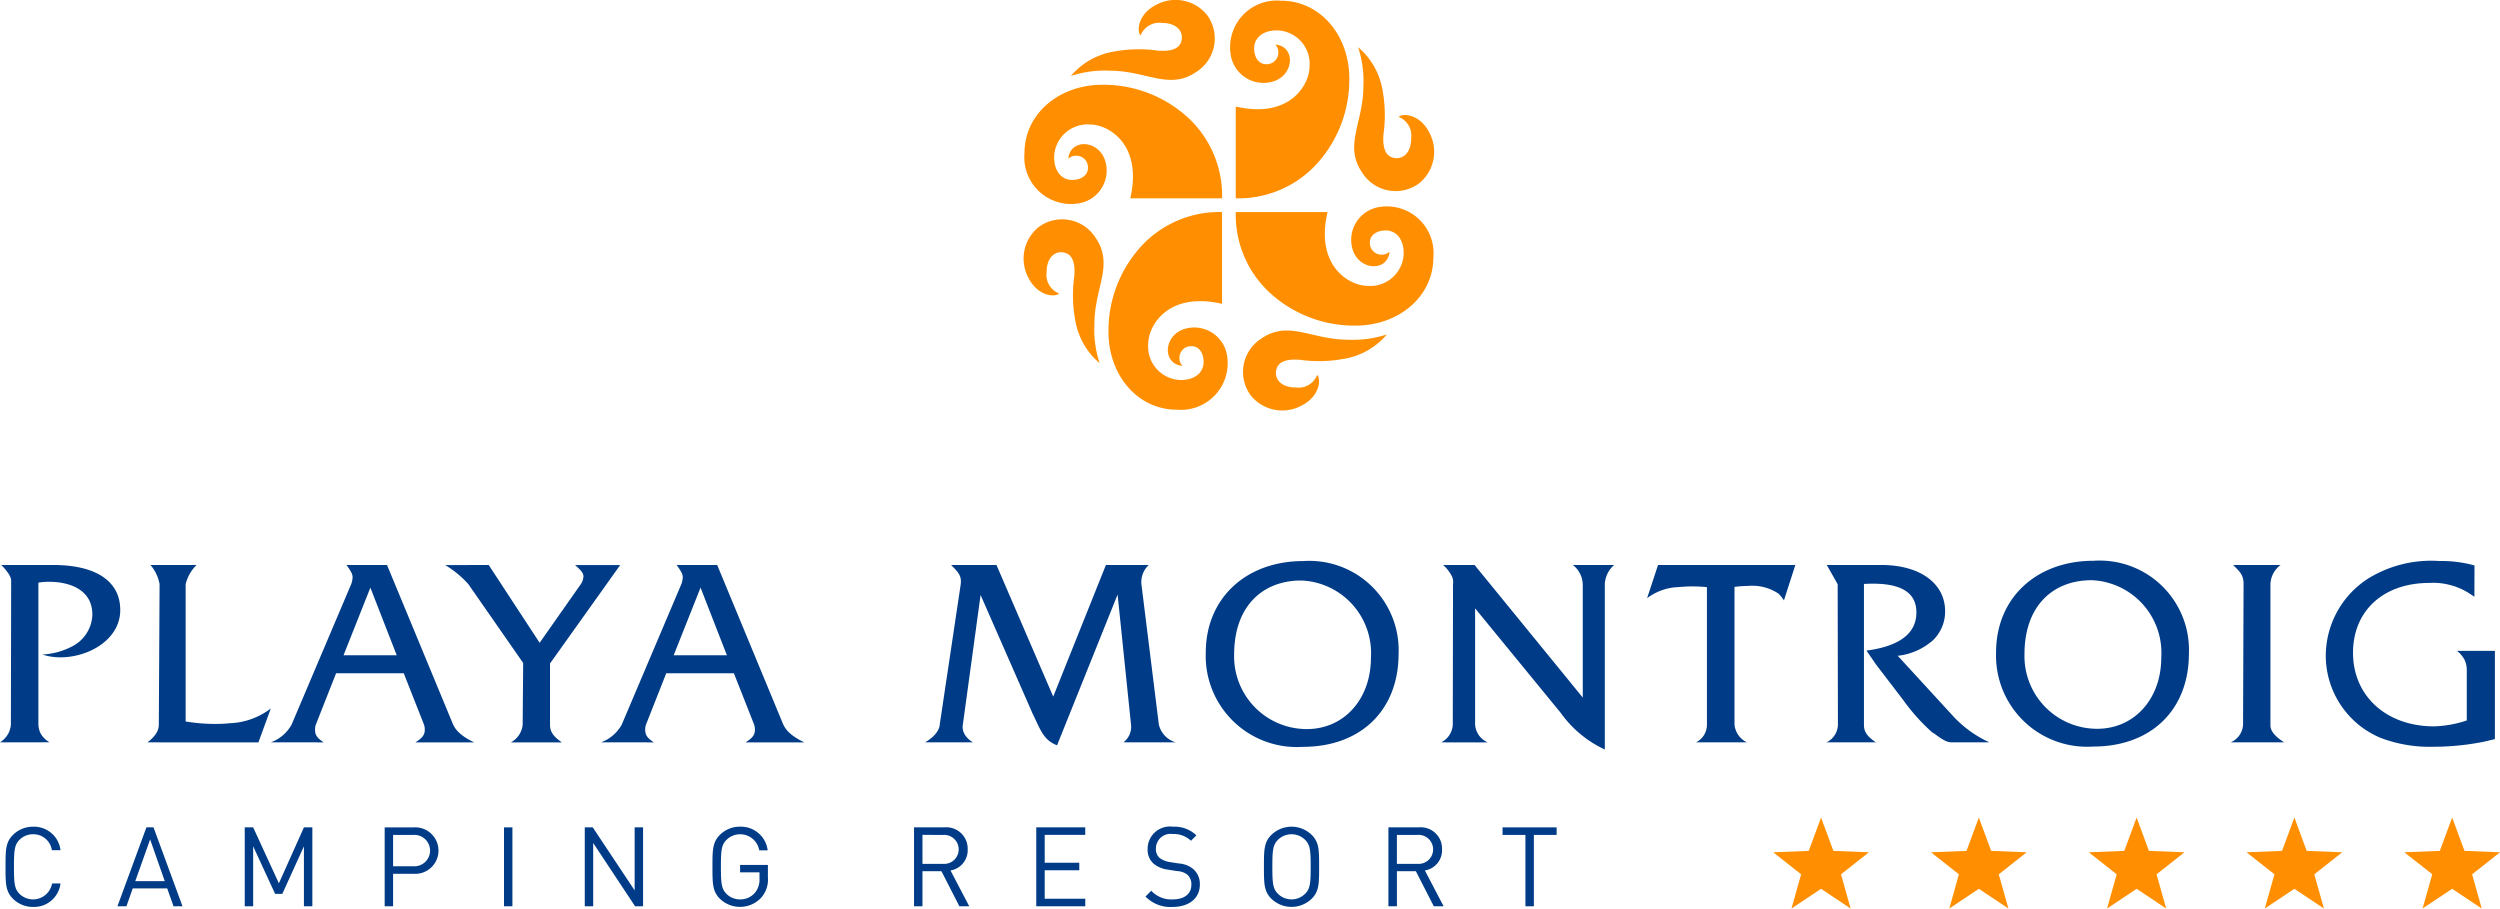 <svg xmlns="http://www.w3.org/2000/svg" width="163.885" height="59.557" viewBox="0 0 163.885 59.557">
  <g id="Grupo_62" data-name="Grupo 62" transform="translate(-201.057 -217.729)">
    <g id="Grupo_2" data-name="Grupo 2" transform="translate(268.164 217.729)">
      <g id="Grupo_1" data-name="Grupo 1">
        <path id="Trazado_1" data-name="Trazado 1" d="M417.771,224.79v6.019a6.974,6.974,0,0,0,5.135-2.069,8.2,8.2,0,0,0,2.31-5.781c0-2.828-1.891-5.105-4.486-5.105a3.061,3.061,0,0,0-3.3,3.473,2.178,2.178,0,0,0,2.745,1.836c1.447-.4,1.542-2.313.192-2.437a.729.729,0,0,1,.195.537.759.759,0,0,1-.793.753c-.509,0-.792-.467-.792-1.048s.452-1.169,1.513-1.169a2.194,2.194,0,0,1,2.119,2.373C422.608,223.34,421.334,225.619,417.771,224.79Z" transform="translate(-403.87 -217.808)" fill="#ff8f00"/>
        <path id="Trazado_2" data-name="Trazado 2" d="M439.532,226.032a7.1,7.1,0,0,1,.344,2.557c0,2.391-1.293,3.883-.088,5.651a2.593,2.593,0,0,0,3.736.722,2.66,2.66,0,0,0,.689-3.306c-.6-1.216-1.722-1.326-2.028-1.055a1.31,1.31,0,0,1,.824,1.389c0,1.168-.767,1.5-1.335,1.23s-.5-1.173-.48-1.488a8.925,8.925,0,0,0-.056-2.845A4.7,4.7,0,0,0,439.532,226.032Z" transform="translate(-417.608 -222.938)" fill="#ff8f00"/>
        <path id="Trazado_3" data-name="Trazado 3" d="M424.457,254.366h-6.019a6.973,6.973,0,0,0,2.069,5.135,8.2,8.2,0,0,0,5.781,2.31c2.828,0,5.106-1.891,5.106-4.486a3.061,3.061,0,0,0-3.473-3.3,2.178,2.178,0,0,0-1.836,2.745c.4,1.447,2.313,1.542,2.437.192a.73.73,0,0,1-.538.195.759.759,0,0,1-.753-.793c0-.509.467-.792,1.048-.792s1.169.452,1.169,1.513a2.194,2.194,0,0,1-2.373,2.119C425.907,259.2,423.628,257.929,424.457,254.366Z" transform="translate(-404.537 -240.465)" fill="#ff8f00"/>
        <path id="Trazado_4" data-name="Trazado 4" d="M429.144,276.127a7.1,7.1,0,0,1-2.556.344c-2.391,0-3.883-1.293-5.651-.088a2.593,2.593,0,0,0-.722,3.736,2.659,2.659,0,0,0,3.305.689c1.217-.6,1.326-1.722,1.055-2.028a1.31,1.31,0,0,1-1.389.824c-1.168,0-1.5-.767-1.23-1.335s1.173-.5,1.488-.48a8.928,8.928,0,0,0,2.844-.056A4.7,4.7,0,0,0,429.144,276.127Z" transform="translate(-405.335 -254.203)" fill="#ff8f00"/>
        <path id="Trazado_5" data-name="Trazado 5" d="M403.491,261.052v-6.019a6.972,6.972,0,0,0-5.135,2.069,8.205,8.205,0,0,0-2.31,5.781c0,2.828,1.892,5.106,4.486,5.106a3.061,3.061,0,0,0,3.3-3.473,2.178,2.178,0,0,0-2.746-1.836c-1.447.4-1.541,2.313-.192,2.437a.729.729,0,0,1-.195-.538.759.759,0,0,1,.793-.753c.509,0,.792.467.792,1.048s-.452,1.169-1.513,1.169a2.194,2.194,0,0,1-2.119-2.373C398.654,262.5,399.928,260.223,403.491,261.052Z" transform="translate(-390.489 -241.132)" fill="#ff8f00"/>
        <path id="Trazado_6" data-name="Trazado 6" d="M386.113,265.739a7.1,7.1,0,0,1-.344-2.556c0-2.391,1.293-3.883.088-5.651a2.593,2.593,0,0,0-3.736-.722,2.66,2.66,0,0,0-.689,3.306c.6,1.216,1.722,1.326,2.028,1.055a1.31,1.31,0,0,1-.824-1.389c0-1.168.767-1.5,1.336-1.23s.5,1.173.48,1.488a8.929,8.929,0,0,0,.055,2.844A4.7,4.7,0,0,0,386.113,265.739Z" transform="translate(-381.134 -241.93)" fill="#ff8f00"/>
        <path id="Trazado_7" data-name="Trazado 7" d="M388.2,240.086h6.019a6.973,6.973,0,0,0-2.069-5.135,8.2,8.2,0,0,0-5.781-2.31c-2.828,0-5.105,1.892-5.105,4.486a3.061,3.061,0,0,0,3.473,3.3,2.178,2.178,0,0,0,1.836-2.746c-.4-1.447-2.313-1.541-2.437-.192a.729.729,0,0,1,.537-.195.759.759,0,0,1,.753.793c0,.509-.467.792-1.048.792s-1.169-.452-1.169-1.513a2.194,2.194,0,0,1,2.373-2.119C386.745,235.249,389.024,236.523,388.2,240.086Z" transform="translate(-381.213 -227.084)" fill="#ff8f00"/>
        <path id="Trazado_8" data-name="Trazado 8" d="M389.437,222.708a7.1,7.1,0,0,1,2.557-.344c2.391,0,3.883,1.293,5.651.088a2.593,2.593,0,0,0,.722-3.736,2.66,2.66,0,0,0-3.306-.689c-1.216.6-1.326,1.722-1.055,2.028a1.31,1.31,0,0,1,1.389-.824c1.168,0,1.5.767,1.231,1.336s-1.174.5-1.488.48a8.93,8.93,0,0,0-2.845.056A4.7,4.7,0,0,0,389.437,222.708Z" transform="translate(-386.343 -217.729)" fill="#ff8f00"/>
      </g>
    </g>
    <g id="Grupo_7" data-name="Grupo 7" transform="translate(201.057 254.49)">
      <g id="Grupo_3" data-name="Grupo 3" transform="translate(116.242 16.831)">
        <path id="Trazado_9" data-name="Trazado 9" d="M516.12,361.54l.808,2.186,2.328.093-1.829,1.444.631,2.243-1.938-1.294-1.938,1.294.631-2.243-1.829-1.444,2.328-.093Z" transform="translate(-512.984 -361.54)" fill="#ff8f00"/>
        <path id="Trazado_10" data-name="Trazado 10" d="M543.874,361.54l.808,2.186,2.328.093-1.829,1.444.632,2.243-1.938-1.294-1.938,1.294.631-2.243-1.829-1.444,2.328-.093Z" transform="translate(-530.395 -361.54)" fill="#ff8f00"/>
        <path id="Trazado_11" data-name="Trazado 11" d="M571.629,361.54l.808,2.186,2.328.093-1.829,1.444.631,2.243-1.938-1.294-1.938,1.294.631-2.243-1.829-1.444,2.328-.093Z" transform="translate(-547.807 -361.54)" fill="#ff8f00"/>
        <path id="Trazado_12" data-name="Trazado 12" d="M599.383,361.54l.807,2.186,2.328.093-1.829,1.444.631,2.243-1.938-1.294-1.938,1.294.632-2.243-1.829-1.444,2.328-.093Z" transform="translate(-565.219 -361.54)" fill="#ff8f00"/>
        <path id="Trazado_13" data-name="Trazado 13" d="M627.138,361.54l.808,2.186,2.328.093-1.829,1.444.631,2.243-1.938-1.294L625.2,367.5l.632-2.243L624,363.818l2.328-.093Z" transform="translate(-582.63 -361.54)" fill="#ff8f00"/>
      </g>
      <g id="Grupo_4" data-name="Grupo 4" transform="translate(0.363 17.432)">
        <path id="Trazado_14" data-name="Trazado 14" d="M203.84,368.412a1.843,1.843,0,0,1-1.322-.537c-.487-.487-.487-1-.487-2.092s0-1.606.487-2.092a1.844,1.844,0,0,1,1.322-.538,1.745,1.745,0,0,1,1.794,1.54h-.566a1.222,1.222,0,0,0-1.228-1.046,1.246,1.246,0,0,0-.894.363c-.327.334-.363.69-.363,1.773s.036,1.438.363,1.772a1.268,1.268,0,0,0,2.136-.683h.552A1.745,1.745,0,0,1,203.84,368.412Z" transform="translate(-202.031 -363.152)" fill="#003b87"/>
        <path id="Trazado_15" data-name="Trazado 15" d="M225.392,368.441l-.414-1.17h-2.259l-.414,1.17h-.589l1.9-5.172h.465l1.9,5.172Zm-1.533-4.381-.974,2.732h1.932Z" transform="translate(-214.38 -363.225)" fill="#003b87"/>
        <path id="Trazado_16" data-name="Trazado 16" d="M247.988,368.441v-3.93l-1.416,3.117H246.1l-1.439-3.117v3.93h-.552v-5.172h.552l1.686,3.669,1.642-3.669h.552v5.172Z" transform="translate(-228.428 -363.225)" fill="#003b87"/>
        <path id="Trazado_17" data-name="Trazado 17" d="M270.651,366.313h-1.373v2.129h-.552v-5.172h1.925a1.524,1.524,0,1,1,0,3.044Zm-.051-2.549h-1.322v2.055H270.6a1.03,1.03,0,1,0,0-2.055Z" transform="translate(-243.872 -363.225)" fill="#003b87"/>
        <path id="Trazado_18" data-name="Trazado 18" d="M289.716,368.441v-5.172h.552v5.172Z" transform="translate(-257.04 -363.225)" fill="#003b87"/>
        <path id="Trazado_19" data-name="Trazado 19" d="M307.222,368.441l-2.746-4.148v4.148h-.552v-5.172h.523l2.747,4.134v-4.134h.552v5.172Z" transform="translate(-265.953 -363.225)" fill="#003b87"/>
        <path id="Trazado_20" data-name="Trazado 20" d="M329.567,367.816a1.9,1.9,0,0,1-2.7.058c-.486-.487-.486-1-.486-2.092s0-1.606.486-2.092a1.832,1.832,0,0,1,1.322-.538A1.763,1.763,0,0,1,330,364.7h-.552a1.272,1.272,0,0,0-2.15-.682c-.327.334-.363.682-.363,1.765s.036,1.438.363,1.772a1.247,1.247,0,0,0,.894.363,1.26,1.26,0,0,0,.981-.443,1.355,1.355,0,0,0,.29-.937v-.392h-1.271v-.487h1.823v.821A1.788,1.788,0,0,1,329.567,367.816Z" transform="translate(-280.039 -363.152)" fill="#003b87"/>
        <path id="Trazado_21" data-name="Trazado 21" d="M364.82,368.441l-1.177-2.3H362.4v2.3h-.552v-5.172h1.983a1.4,1.4,0,0,1,1.533,1.438,1.341,1.341,0,0,1-1.126,1.387l1.228,2.347Zm-1.039-4.678H362.4v1.9h1.38a.951.951,0,1,0,0-1.9Z" transform="translate(-302.292 -363.225)" fill="#003b87"/>
        <path id="Trazado_22" data-name="Trazado 22" d="M383.346,368.441v-5.172h3.211v.494H383.9v1.823h2.266v.494H383.9v1.867h2.659v.494Z" transform="translate(-315.778 -363.225)" fill="#003b87"/>
        <path id="Trazado_23" data-name="Trazado 23" d="M404.335,368.412a2.255,2.255,0,0,1-1.773-.683l.378-.378a1.775,1.775,0,0,0,1.409.567c.756,0,1.22-.356,1.22-.959a.834.834,0,0,0-.247-.647,1.119,1.119,0,0,0-.676-.247l-.6-.095a1.88,1.88,0,0,1-.952-.392,1.222,1.222,0,0,1-.392-.966,1.463,1.463,0,0,1,1.656-1.46,2.077,2.077,0,0,1,1.54.567l-.356.356a1.63,1.63,0,0,0-1.206-.443.956.956,0,0,0-1.09.959.745.745,0,0,0,.233.6,1.485,1.485,0,0,0,.7.284l.566.087a1.664,1.664,0,0,1,.944.363,1.3,1.3,0,0,1,.436,1.025C406.122,367.852,405.41,368.412,404.335,368.412Z" transform="translate(-327.833 -363.152)" fill="#003b87"/>
        <path id="Trazado_24" data-name="Trazado 24" d="M426.527,367.874a1.9,1.9,0,0,1-2.644,0c-.487-.487-.487-1-.487-2.092s0-1.606.487-2.092a1.894,1.894,0,0,1,2.644,0c.487.486.487.995.487,2.092S427.014,367.388,426.527,367.874Zm-.429-3.857a1.262,1.262,0,0,0-1.787,0c-.327.334-.363.682-.363,1.765s.036,1.431.363,1.765a1.263,1.263,0,0,0,1.787,0c.327-.334.363-.683.363-1.765S426.426,364.351,426.1,364.017Z" transform="translate(-340.903 -363.152)" fill="#003b87"/>
        <path id="Trazado_25" data-name="Trazado 25" d="M448.275,368.441l-1.176-2.3h-1.242v2.3H445.3v-5.172h1.983a1.4,1.4,0,0,1,1.533,1.438,1.341,1.341,0,0,1-1.126,1.387l1.228,2.347Zm-1.039-4.678h-1.38v1.9h1.38a.951.951,0,1,0,0-1.9Z" transform="translate(-354.647 -363.225)" fill="#003b87"/>
        <path id="Trazado_26" data-name="Trazado 26" d="M467.427,363.764v4.678h-.552v-4.678h-1.5v-.494h3.545v.494Z" transform="translate(-367.24 -363.225)" fill="#003b87"/>
      </g>
      <path id="Trazado_27" data-name="Trazado 27" d="M619.914,318.764q-.249-.169-.448-.291a4.4,4.4,0,0,0-2.508-.613c-3.006,0-5,1.822-5,4.58,0,2.838,2.192,4.822,5.315,4.822a7.4,7.4,0,0,0,2.142-.387v-3.37a1.609,1.609,0,0,0-.133-.581,1.786,1.786,0,0,0-.515-.613h2.491V328.1c-.365.081-.664.161-.847.193a16.8,16.8,0,0,1-3.139.306,9.081,9.081,0,0,1-3.5-.58,5.847,5.847,0,0,1-3.6-5.37,6.033,6.033,0,0,1,2.758-5.064,7.854,7.854,0,0,1,4.7-1.161,7.987,7.987,0,0,1,2.292.29Z" transform="translate(-457.708 -316.407)" fill="#003b87"/>
      <g id="Grupo_6" data-name="Grupo 6" transform="translate(0 0.277)">
        <g id="Grupo_5" data-name="Grupo 5">
          <path id="Trazado_28" data-name="Trazado 28" d="M201.057,328.745a1.658,1.658,0,0,0,.565-.613,1.692,1.692,0,0,0,.149-.549l.017-9.224v-.226c0-.169-.133-.5-.648-1.016h3.4c2.807,0,4.4,1.064,4.4,2.951,0,2.39-3.144,3.588-5.1,2.919a4.728,4.728,0,0,0,1.943-.532,2.418,2.418,0,0,0,1.329-2.1c-.015-2.093-2.454-2.265-3.538-2.08v9.3a1.54,1.54,0,0,0,.133.565,1.522,1.522,0,0,0,.6.6Z" transform="translate(-201.057 -317.118)" fill="#003b87"/>
        </g>
      </g>
      <path id="Trazado_29" data-name="Trazado 29" d="M226.988,328.745c.7-.516.748-.957.748-1.161,0,0,.05-8.858.05-9.208a2.6,2.6,0,0,0-.6-1.258h3.023a2.623,2.623,0,0,0-.714,1.258v9a11.972,11.972,0,0,0,1.926.161c.349,0,.664-.016,1-.048a4.693,4.693,0,0,0,2.657-.967l-.813,2.225Z" transform="translate(-217.325 -316.841)" fill="#003b87"/>
      <path id="Trazado_30" data-name="Trazado 30" d="M248.694,328.745a2.56,2.56,0,0,0,1.362-1.161l3.9-9.192a1.381,1.381,0,0,0,.1-.468c0-.209-.1-.387-.4-.806h2.657l4.335,10.466c.082.124.227.616,1.379,1.161h-3.854c.465-.29.615-.5.615-.822a1.046,1.046,0,0,0-.05-.339l-1.329-3.37h-4.435l-1.329,3.37a.947.947,0,0,0-.05.323c0,.355.117.532.565.838Zm6.528-10.143-1.761,4.434h3.488Z" transform="translate(-230.942 -316.841)" fill="#003b87"/>
      <path id="Trazado_31" data-name="Trazado 31" d="M282.217,317.118l3.338,5.1,2.707-3.854a1,1,0,0,0,.166-.5c0-.21-.149-.387-.548-.742h2.956l-4.6,6.451v4.015c0,.452.2.758.781,1.161h-3.355a1.478,1.478,0,0,0,.781-1.161l.033-4.047-3.6-5.176a6.6,6.6,0,0,0-1.511-1.242Z" transform="translate(-250.18 -316.841)" fill="#003b87"/>
      <path id="Trazado_32" data-name="Trazado 32" d="M306.771,328.745a2.56,2.56,0,0,0,1.362-1.161l3.9-9.192a1.381,1.381,0,0,0,.1-.468c0-.209-.1-.387-.4-.806h2.658l4.334,10.466c.082.124.227.616,1.379,1.161h-3.854c.465-.29.614-.5.614-.822a1.047,1.047,0,0,0-.05-.339l-1.328-3.37h-4.435l-1.329,3.37a.947.947,0,0,0-.05.323c0,.355.117.532.565.838ZM313.3,318.6l-1.761,4.434h3.488Z" transform="translate(-267.376 -316.841)" fill="#003b87"/>
      <path id="Trazado_33" data-name="Trazado 33" d="M363.777,328.745c.984-.569.963-1.161.963-1.161l1.378-9.208c.054-.527-.1-.726-.631-1.258h2.973l3.721,8.627,3.454-8.627h2.807a1.54,1.54,0,0,0-.482,1.242l1.146,9.224a1.59,1.59,0,0,0,1.113,1.161h-3.438a1.275,1.275,0,0,0,.5-1.161l-.88-8.53-3.97,9.885c-.885-.352-1.063-.968-1.611-2.1l-3.4-7.756-1.163,8.5s-.177.655.664,1.161Z" transform="translate(-303.138 -316.841)" fill="#003b87"/>
      <path id="Trazado_34" data-name="Trazado 34" d="M419.558,316.426a5.856,5.856,0,0,1,6.245,6.079c0,3.693-2.475,6.1-6.278,6.1a5.973,5.973,0,0,1-6.362-6.176C413.163,318.877,415.787,316.426,419.558,316.426Zm-4.535,6.128a4.762,4.762,0,0,0,4.767,4.886c2.442,0,4.2-1.967,4.2-4.676a4.766,4.766,0,0,0-4.567-5.064C416.891,317.7,415.023,319.38,415.023,322.554Z" transform="translate(-334.12 -316.407)" fill="#003b87"/>
      <path id="Trazado_35" data-name="Trazado 35" d="M558.586,316.375a5.856,5.856,0,0,1,6.245,6.079c0,3.693-2.474,6.1-6.279,6.1a5.973,5.973,0,0,1-6.362-6.176C552.191,318.826,554.815,316.375,558.586,316.375Zm-4.534,6.128a4.762,4.762,0,0,0,4.767,4.886c2.441,0,4.2-1.967,4.2-4.676a4.766,4.766,0,0,0-4.568-5.064C555.92,317.649,554.052,319.328,554.052,322.5Z" transform="translate(-421.339 -316.375)" fill="#003b87"/>
      <path id="Trazado_36" data-name="Trazado 36" d="M454.568,328.745a1.368,1.368,0,0,0,.764-1.161l.016-9.224a.877.877,0,0,0-.116-.581,2.539,2.539,0,0,0-.531-.661h2.06l7.092,8.692v-7.369a1.673,1.673,0,0,0-.647-1.323h2.707a1.74,1.74,0,0,0-.614,1.242v10.853a7.324,7.324,0,0,1-2.89-2.4l-5.614-6.854v7.627a1.369,1.369,0,0,0,.83,1.161Z" transform="translate(-360.096 -316.841)" fill="#003b87"/>
      <path id="Trazado_37" data-name="Trazado 37" d="M491.519,317.118h9l-.748,2.322a2.075,2.075,0,0,0-.366-.452,3.08,3.08,0,0,0-1.96-.5,8.192,8.192,0,0,0-.913.065v9.03a1.44,1.44,0,0,0,.814,1.161H494.01a1.287,1.287,0,0,0,.714-1.161v-9.014a10.18,10.18,0,0,0-1.03-.048c-.332,0-.614.032-.9.048a3.6,3.6,0,0,0-1.993.726Z" transform="translate(-382.828 -316.841)" fill="#003b87"/>
      <path id="Trazado_38" data-name="Trazado 38" d="M522.359,328.745a1.32,1.32,0,0,0,.748-1.161l-.016-9.208-.714-1.258h3.588c2.525,0,4.169,1.21,4.169,3.032a2.616,2.616,0,0,1-.781,1.887,4.156,4.156,0,0,1-2.325,1.032l3.7,4.031a7.5,7.5,0,0,0,2.309,1.645h-2.424c-.3,0-.5-.08-1-.435a2.529,2.529,0,0,0-.332-.226,12.783,12.783,0,0,1-1.893-2.113l-1.777-2.322-.632-.919c2.176-.29,3.272-1.129,3.272-2.5,0-1.258-.925-2.015-3.438-1.87v9.224c0,.468.183.742.781,1.161Z" transform="translate(-402.624 -316.841)" fill="#003b87"/>
      <path id="Trazado_39" data-name="Trazado 39" d="M593.451,328.745a1.334,1.334,0,0,0,.814-1.161l.033-9.224c.006-.668-.363-.9-.681-1.242h3.106a1.64,1.64,0,0,0-.664,1.242v9.224c0,.148-.035.568.9,1.161Z" transform="translate(-447.223 -316.841)" fill="#003b87"/>
    </g>
  </g>
</svg>
